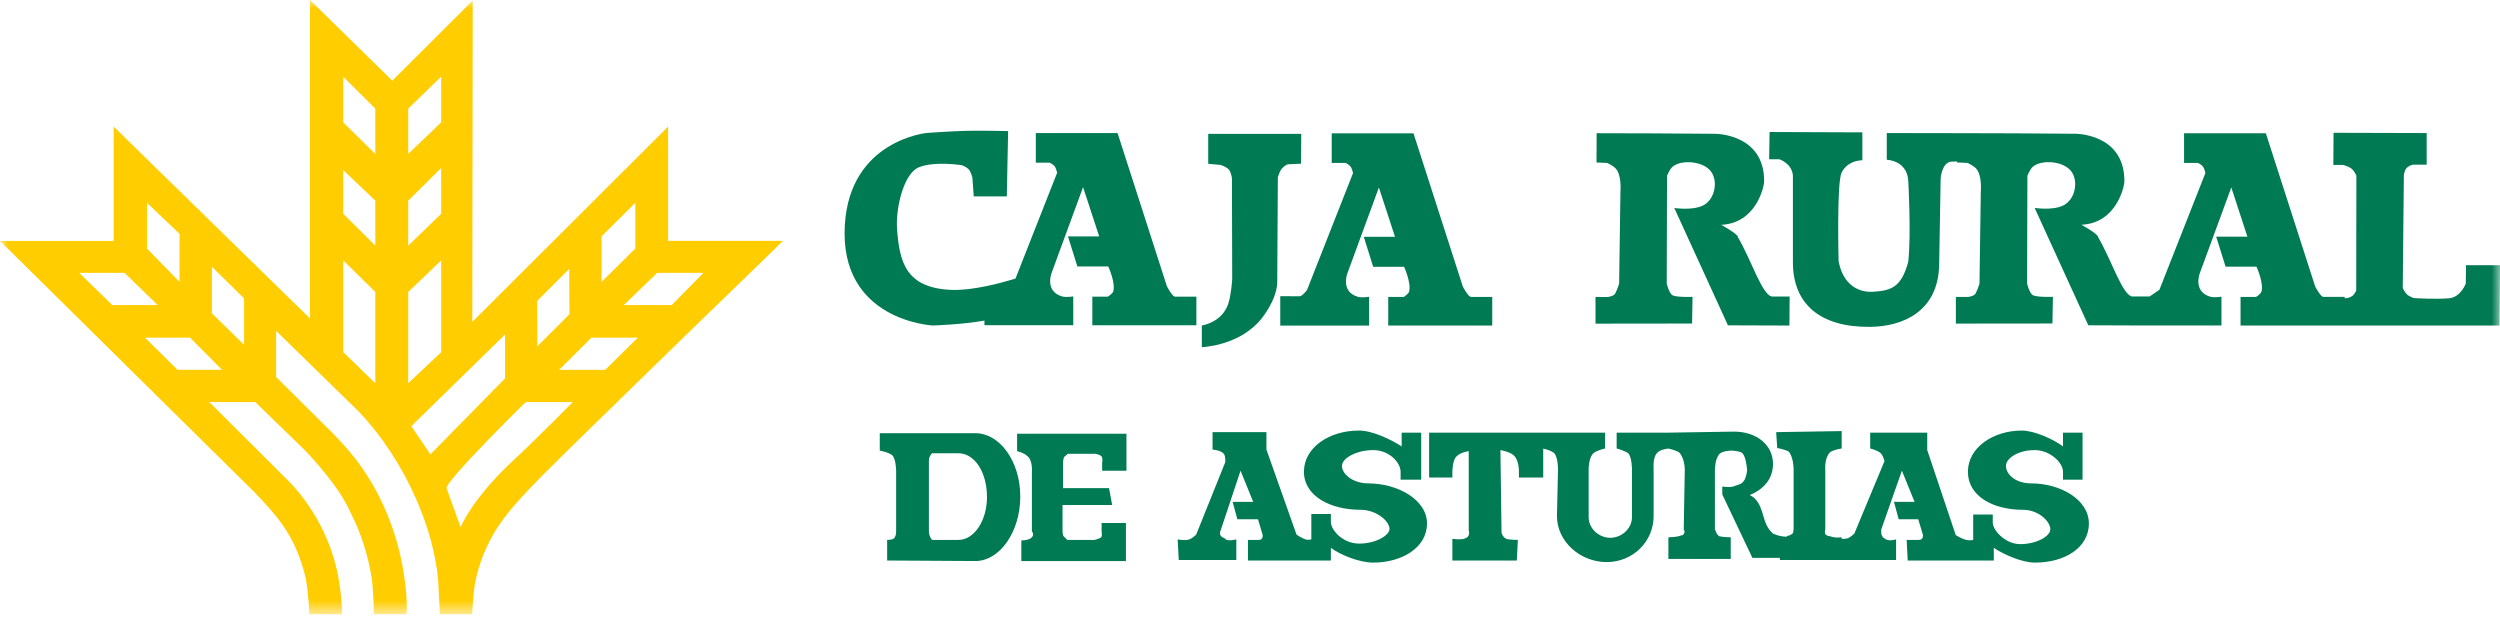 <svg width="152" height="38" viewBox="0 0 152 38" fill="none" xmlns="http://www.w3.org/2000/svg">
<mask id="mask0_29_249" style="mask-type:luminance" maskUnits="userSpaceOnUse" x="0" y="0" width="152" height="38">
<path d="M152 0H0V37.348H152V0Z" fill="white"/>
</mask>
<g mask="url(#mask0_29_249)">
<path d="M47.6 14.645H40.621V7.698L28.715 19.572L28.741 0.029L23.85 4.907L18.849 0V19.366L6.911 7.698V14.648H0L15.506 29.961C16.79 31.329 17.979 32.524 18.599 35.209C18.599 35.209 18.782 36.253 18.804 37.348H20.782C20.824 36.568 20.599 35.251 20.599 35.251C20.224 32.993 19.048 30.674 17.304 29.011L12.721 24.444H15.519L18.425 27.267C18.945 27.771 19.803 28.767 20.416 29.627C21.033 30.491 21.322 31.185 21.322 31.185C21.977 32.45 22.395 33.851 22.613 35.222C22.613 35.222 22.719 36.079 22.729 37.345H24.72C24.778 36.301 24.601 35.232 24.601 35.232C24.299 32.881 23.403 30.417 21.977 28.394C21.444 27.639 20.856 26.981 20.233 26.342L16.787 22.925V20.118L21.788 24.999C23.265 26.55 24.453 28.397 25.327 30.401C26.005 31.965 26.489 33.619 26.637 35.254L26.75 37.342H28.706C28.706 37.342 28.779 35.935 28.895 35.383C29.036 34.702 29.184 34.258 29.396 33.706C30.446 31.172 31.785 30.058 38.424 23.567C42.374 19.703 46.764 15.486 47.606 14.639L47.6 14.645ZM8.935 12.329L10.916 14.218V17.14L8.935 15.111V12.329ZM7.573 16.591L9.59 18.55H6.828L4.817 16.591H7.573ZM10.794 22.485L8.813 20.529H11.555L13.505 22.485H10.791H10.794ZM14.841 20.969L12.882 19.048V16.222L14.841 18.142V20.965V20.969ZM42.769 16.591L40.839 18.55H37.923L39.956 16.591H42.769ZM38.626 12.333V15.111L36.577 17.14V14.366L38.626 12.333ZM34.608 16.347L34.621 19.106L32.669 21.059L32.656 18.3L34.608 16.347ZM24.82 12.201L26.823 10.216V12.998L24.82 14.934V12.201ZM26.823 4.663V7.441L24.82 9.355V6.603L26.823 4.66V4.663ZM20.869 4.663L22.819 6.606V9.362L20.869 7.445V4.663ZM22.819 14.934L20.869 12.998V10.341L22.819 12.201V14.934ZM20.869 21.412V15.833L22.819 17.751V23.3L20.869 21.412ZM24.82 17.751L26.823 15.833V21.412L24.82 23.3V17.751ZM26.168 27.626L25.006 25.911L30.706 20.336V23.008L26.168 27.626ZM31.191 28.009C28.67 30.353 28.005 32.065 27.999 32.049L27.148 29.672C27.164 29.158 31.959 24.447 31.959 24.447H34.824C34.824 24.447 32.64 26.663 31.188 28.012L31.191 28.009ZM36.796 22.488H33.995L35.957 20.532H38.777L36.792 22.488H36.796Z" fill="#FFCD00"/>
<path d="M67.354 18.037H66.413V19.777H72.74V18.037H71.446C71.272 18.037 70.948 17.404 70.948 17.404L67.948 8.09H62.977V9.892H63.825C63.825 9.892 64.024 9.991 64.111 10.097C64.213 10.219 64.274 10.505 64.274 10.505L61.74 16.941C60.825 17.218 59.12 17.674 57.864 17.625C55.041 17.52 54.694 15.885 54.543 13.964C54.437 12.631 54.964 10.544 55.85 10.178C56.82 9.776 58.49 10.046 58.49 10.046C58.49 10.046 58.76 10.152 58.885 10.28C59.039 10.444 59.123 10.804 59.123 10.804L59.203 11.941H61.214L61.294 7.971C61.294 7.971 59.81 7.933 58.863 7.952C57.889 7.971 56.367 8.081 56.367 8.081C56.367 8.081 51.688 8.511 51.367 13.653C51.001 19.523 56.717 19.79 56.717 19.79C56.717 19.79 58.529 19.732 59.855 19.491V19.774H65.254V18.02C65.254 18.02 64.823 18.098 64.567 18.02C63.507 17.709 63.934 16.604 63.934 16.604L65.851 11.379L66.831 14.375H64.933L65.504 16.2H67.383C67.383 16.2 67.833 17.176 67.688 17.709C67.65 17.854 67.361 18.037 67.361 18.037H67.354Z" fill="#007A53"/>
<path d="M76.71 19.357C77.137 18.82 77.654 17.937 77.657 17.121L77.693 10.781C77.693 10.781 77.789 10.418 77.943 10.245C78.055 10.12 78.139 10.059 78.293 9.991L79.099 9.953L79.118 8.138H73.46V9.959L74.221 10.03C74.221 10.03 74.571 10.142 74.715 10.312C74.853 10.476 74.902 10.83 74.902 10.83L74.918 16.977C74.918 16.977 74.863 17.892 74.686 18.444C74.317 19.613 73.071 19.79 73.071 19.79V21.107C73.071 21.107 75.364 21.043 76.713 19.36L76.71 19.357Z" fill="#007A53"/>
<path d="M85.346 18.052H84.405V19.793H90.728V18.052H89.437C89.264 18.052 88.94 17.42 88.94 17.42L85.94 8.106H80.968V9.908H81.816C81.816 9.908 82.015 10.007 82.102 10.113C82.205 10.235 82.266 10.521 82.266 10.521L79.469 17.625C79.469 17.625 79.183 18.014 79.019 18.014L77.84 18.008V19.796H83.239V18.043C83.239 18.043 82.809 18.12 82.552 18.043C81.492 17.731 81.919 16.627 81.919 16.627L83.836 11.401L84.816 14.398H82.918L83.49 16.222H85.368C85.368 16.222 85.818 17.198 85.673 17.731C85.635 17.876 85.346 18.059 85.346 18.059V18.052Z" fill="#007A53"/>
<path d="M103.524 12.503C102.869 12.814 101.796 12.644 101.796 12.644L105.059 19.78L108.797 19.793L108.81 18.03H107.766C107.166 18.03 106.459 15.756 105.663 14.42C105.692 14.237 104.645 13.669 104.645 13.669C106.79 13.576 107.252 11.331 107.259 11.055C107.297 8.116 104.275 8.135 104.275 8.135L100.521 8.109L97.075 8.1L97.068 9.879L97.724 9.908C97.724 9.908 98.064 10.069 98.225 10.236C98.616 10.64 98.523 11.645 98.523 11.645L98.443 17.243C98.443 17.243 98.34 17.6 98.199 17.857C98.115 18.011 97.762 18.056 97.762 18.056H97.007V19.678L102.878 19.671L102.907 18.049C102.907 18.049 101.995 18.085 101.712 17.963C101.478 17.863 101.337 17.24 101.337 17.24L101.356 10.695C101.356 10.695 101.497 10.313 101.683 10.146C102.152 9.728 103.354 9.767 103.909 10.293C104.513 10.862 104.317 12.127 103.524 12.503Z" fill="#007A53"/>
<path d="M137.166 18.053H136.225V19.793H151.971L152.003 16.126H149.935L149.919 17.24C149.919 17.24 149.614 18.069 148.914 18.133C148.075 18.21 146.759 18.123 146.759 18.123C146.759 18.123 146.489 18.03 146.354 17.911C146.216 17.789 146.087 17.519 146.087 17.519L146.155 10.63C146.155 10.63 146.209 10.348 146.287 10.255C146.37 10.158 146.534 10.03 146.733 10.011H147.542V8.09L141.88 8.074L141.867 10.027H142.455C142.455 10.027 142.837 10.123 143.011 10.287C143.142 10.412 143.268 10.675 143.268 10.675L143.258 17.667C143.258 17.667 143.158 17.882 143.046 17.976C142.94 18.062 142.728 18.123 142.728 18.123L142.555 18.13V18.049H141.26C141.087 18.049 140.763 17.417 140.763 17.417L137.763 8.103H132.791V9.905H133.639C133.639 9.905 133.838 10.004 133.925 10.11C134.028 10.232 134.089 10.518 134.089 10.518L131.291 17.622C131.291 17.622 130.977 17.828 130.697 18.027H129.666C129.066 18.027 128.359 15.753 127.563 14.417C127.592 14.234 126.548 13.665 126.548 13.665C128.693 13.572 129.156 11.327 129.162 11.051C129.201 8.113 126.179 8.132 126.179 8.132L122.424 8.106L118.978 8.097L114.716 8.09V9.715C114.716 9.715 115.953 9.738 116.023 11C116.023 11 116.206 14.26 116.023 15.907C115.606 17.487 114.964 17.664 113.913 17.738C112.995 17.805 112.063 17.317 111.787 15.885C111.787 15.885 111.665 11.093 111.97 10.499C111.97 10.499 112.243 9.786 113.232 9.741V8.048L107.59 8.026L107.564 9.683H108.184C108.184 9.683 108.939 9.927 109.009 10.663C109.009 10.663 109.009 15.461 109.009 15.888C108.984 18.502 110.689 19.909 113.711 19.873C115.677 19.851 117.857 18.955 117.902 16.068L117.992 10.842C117.992 10.842 118.06 9.901 118.615 9.831L118.978 9.812V9.876L119.633 9.905C119.633 9.905 119.97 10.065 120.134 10.232C120.526 10.637 120.433 11.642 120.433 11.642L120.353 17.24C120.353 17.24 120.25 17.596 120.109 17.853C120.025 18.008 119.672 18.053 119.672 18.053H118.917V19.674L124.788 19.668L124.817 18.046C124.817 18.046 123.905 18.081 123.622 17.959C123.388 17.86 123.246 17.237 123.246 17.237L123.266 10.691C123.266 10.691 123.407 10.309 123.593 10.142C124.062 9.725 125.263 9.763 125.819 10.29C126.423 10.858 126.224 12.124 125.433 12.5C124.778 12.811 123.706 12.641 123.706 12.641L126.969 19.777L129.67 19.787H135.065V18.037C135.065 18.037 134.635 18.114 134.378 18.037C133.318 17.725 133.745 16.62 133.745 16.62L135.663 11.395L136.642 14.391H134.744L135.316 16.215H137.194C137.194 16.215 137.644 17.192 137.5 17.725C137.461 17.869 137.172 18.053 137.172 18.053H137.166Z" fill="#007A53"/>
<path d="M83.197 29.39C82.234 29.39 81.591 28.811 81.591 28.33C81.591 27.848 82.491 27.366 83.486 27.366C84.482 27.366 85.156 28.137 85.156 28.683V29.165H86.409V26.306H85.221V27.142C84.578 26.724 83.454 26.178 82.619 26.178C80.82 26.178 79.279 27.206 79.279 28.683C79.279 30.16 80.885 30.995 82.715 30.995C83.711 30.995 84.482 31.702 84.482 32.152C84.482 32.569 83.615 33.051 82.651 33.051C81.623 33.051 80.917 32.216 80.917 31.734V31.252H79.729V32.794C79.6 32.826 79.472 32.826 79.375 32.794C79.15 32.73 78.829 32.505 78.829 32.505L76.999 27.334V26.274H73.723V27.334C73.723 27.334 74.269 27.366 74.429 27.623C74.526 27.784 74.494 28.105 74.494 28.105L72.727 32.505C72.727 32.505 72.502 32.73 72.31 32.794C72.053 32.89 71.603 32.794 71.603 32.794L71.667 34.047H75.168V32.794C75.168 32.794 74.59 32.955 74.462 32.73C74.354 32.687 74.279 32.644 74.237 32.601C74.14 32.473 74.172 32.344 74.237 32.184L75.425 28.619L76.196 30.514H74.943L75.232 31.573H76.485L76.774 32.537C76.774 32.537 76.774 32.698 76.71 32.762C76.677 32.826 76.517 32.826 76.517 32.826H75.875V34.079H80.917V33.308C81.463 33.725 82.651 34.207 83.486 34.207C85.221 34.207 86.762 33.308 86.762 31.831C86.762 30.353 84.931 29.39 83.197 29.39Z" fill="#007A53"/>
<path d="M123.503 29.39C122.508 29.39 121.962 28.811 121.962 28.33C121.962 27.848 122.733 27.366 123.696 27.366C124.66 27.366 125.43 28.137 125.43 28.683V29.165H126.619V26.306H125.43V27.142C124.884 26.724 123.696 26.178 122.925 26.178C121.191 26.178 119.649 27.206 119.649 28.683C119.649 30.16 121.159 30.995 122.989 30.995C123.953 30.995 124.66 31.702 124.66 32.184C124.66 32.601 123.824 33.083 122.829 33.083C121.93 33.083 121.159 32.248 121.159 31.766V31.285H119.971V32.826C119.842 32.858 119.681 32.858 119.553 32.826C119.264 32.762 118.911 32.537 118.911 32.537L117.176 27.366V26.306H113.708V27.27C113.708 27.27 114.157 27.366 114.35 27.559C114.511 27.72 114.575 28.041 114.575 28.041L112.744 32.441C112.744 32.441 112.52 32.666 112.327 32.73C112.231 32.762 112.102 32.762 111.974 32.762V32.666C111.974 32.666 111.556 32.73 111.267 32.601C111.203 32.601 111.042 32.569 110.978 32.473C110.946 32.377 110.946 32.28 110.978 32.184V28.555C110.978 28.555 110.914 27.848 111.267 27.495C111.492 27.334 111.974 27.27 111.974 27.27V26.21L107.991 26.274L108.055 27.238C108.055 27.238 108.569 27.334 108.762 27.463C109.051 27.816 109.051 28.523 109.051 28.523V32.12C109.051 32.12 109.051 32.377 108.987 32.441C108.89 32.505 108.826 32.569 108.698 32.569C108.666 32.601 108.633 32.633 108.569 32.633C108.473 32.633 108.312 32.601 108.152 32.569C107.927 32.505 107.798 32.441 107.798 32.441C107.092 31.831 107.317 30.931 106.674 30.289C106.61 30.225 106.385 30.096 106.385 30.096C107.252 29.743 107.798 29.101 107.798 28.201C107.798 27.077 106.835 26.242 105.422 26.242L101.375 26.306H98.292V27.27C98.292 27.27 98.71 27.366 98.999 27.559C99.223 27.816 99.223 28.523 99.223 28.523V31.445C99.223 32.152 98.581 32.698 97.907 32.698C97.232 32.698 96.59 32.152 96.59 31.445V28.523C96.59 28.523 96.59 27.816 96.879 27.559C97.104 27.366 97.585 27.27 97.585 27.27V26.306H86.891V29.036H88.304V28.683C88.304 28.683 88.304 27.912 88.593 27.72C88.818 27.495 89.299 27.43 89.299 27.43V32.248C89.332 32.377 89.332 32.441 89.299 32.537C89.235 32.698 89.139 32.698 89.01 32.762C88.786 32.826 88.304 32.762 88.304 32.762V34.079H92.222L92.286 32.826C92.286 32.826 91.772 32.826 91.58 32.762C91.419 32.666 91.419 32.633 91.355 32.537C91.291 32.441 91.291 32.377 91.291 32.248L91.226 27.366C91.226 27.366 91.772 27.463 91.997 27.655C92.35 27.912 92.35 28.619 92.35 28.619V29.036H93.828V27.276C93.94 27.299 94.338 27.395 94.502 27.559C94.727 27.816 94.727 28.523 94.727 28.523L94.663 31.381C94.663 32.922 96.076 34.175 97.682 34.175C99.288 34.175 100.54 32.922 100.54 31.381V28.523C100.54 28.523 100.476 27.848 100.733 27.559C100.893 27.366 101.183 27.302 101.439 27.27C101.439 27.27 101.857 27.366 102.082 27.495C102.435 27.848 102.435 28.555 102.435 28.555L102.371 32.184C102.435 32.28 102.435 32.377 102.371 32.473C102.307 32.569 102.21 32.537 102.082 32.601C101.793 32.666 101.439 32.666 101.439 32.666V33.982H105.229V32.666C105.229 32.666 104.747 32.666 104.523 32.601L104.394 32.473L104.266 32.184V28.555C104.266 28.555 104.266 27.88 104.555 27.591C104.78 27.398 105.261 27.398 105.261 27.398C105.261 27.398 105.679 27.398 105.904 27.527C106.128 27.688 106.193 28.298 106.225 28.555C106.225 28.651 106.161 29.069 106.032 29.229C105.904 29.422 105.743 29.454 105.55 29.518C105.261 29.647 105.036 29.614 104.715 29.582V30.064L106.546 33.918H108.216V34.047H115.282V32.794C115.282 32.794 114.8 32.955 114.575 32.73C114.447 32.666 114.479 32.666 114.447 32.601C114.35 32.473 114.382 32.344 114.382 32.184L115.635 28.619L116.406 30.514H115.153L115.442 31.573H116.63L116.919 32.537C116.919 32.537 116.919 32.698 116.855 32.762C116.791 32.826 116.63 32.826 116.63 32.826H115.924L115.988 34.079H121.223V33.308C121.833 33.725 122.957 34.207 123.728 34.207C125.527 34.207 127.004 33.308 127.004 31.831C127.004 30.353 125.238 29.39 123.503 29.39Z" fill="#007A53"/>
<path d="M59.303 26.339H53.49V27.398C53.49 27.398 54.036 27.495 54.261 27.688C54.485 27.944 54.485 28.651 54.485 28.651V32.28C54.485 32.409 54.485 32.505 54.421 32.633C54.389 32.698 54.357 32.762 54.293 32.762C54.228 32.826 53.939 32.826 53.939 32.826V34.079L59.303 34.111C60.78 34.111 62.033 32.344 62.033 30.193C62.033 28.041 60.78 26.339 59.303 26.339ZM58.275 32.826H56.669C56.669 32.826 56.541 32.666 56.541 32.601C56.477 32.505 56.477 32.312 56.477 32.312V28.041C56.477 28.041 56.477 27.816 56.541 27.752C56.541 27.688 56.669 27.559 56.669 27.559H58.275C59.239 27.559 60.009 28.683 60.009 30.225C60.009 31.638 59.239 32.826 58.275 32.826Z" fill="#007A53"/>
<path d="M61.84 27.43C61.84 27.43 62.257 27.527 62.45 27.72C62.803 27.977 62.739 28.683 62.739 28.683V32.312C62.835 32.408 62.835 32.569 62.739 32.666C62.675 32.73 62.578 32.794 62.514 32.794C62.386 32.858 62.097 32.858 62.097 32.858V34.111H68.456V31.798H66.978V32.344C66.978 32.344 67.043 32.633 66.914 32.698C66.786 32.762 66.561 32.826 66.561 32.826H64.891L64.666 32.601C64.602 32.537 64.602 32.248 64.602 32.248V30.706H67.621L67.428 29.679H64.634V28.137C64.634 28.137 64.634 27.912 64.698 27.784C64.794 27.72 64.923 27.591 64.923 27.591H66.593C66.593 27.591 66.818 27.623 66.946 27.72C67.075 27.816 67.011 28.137 67.011 28.137V28.619H68.488V26.371H61.84V27.43Z" fill="#007A53"/>
</g>
</svg>
